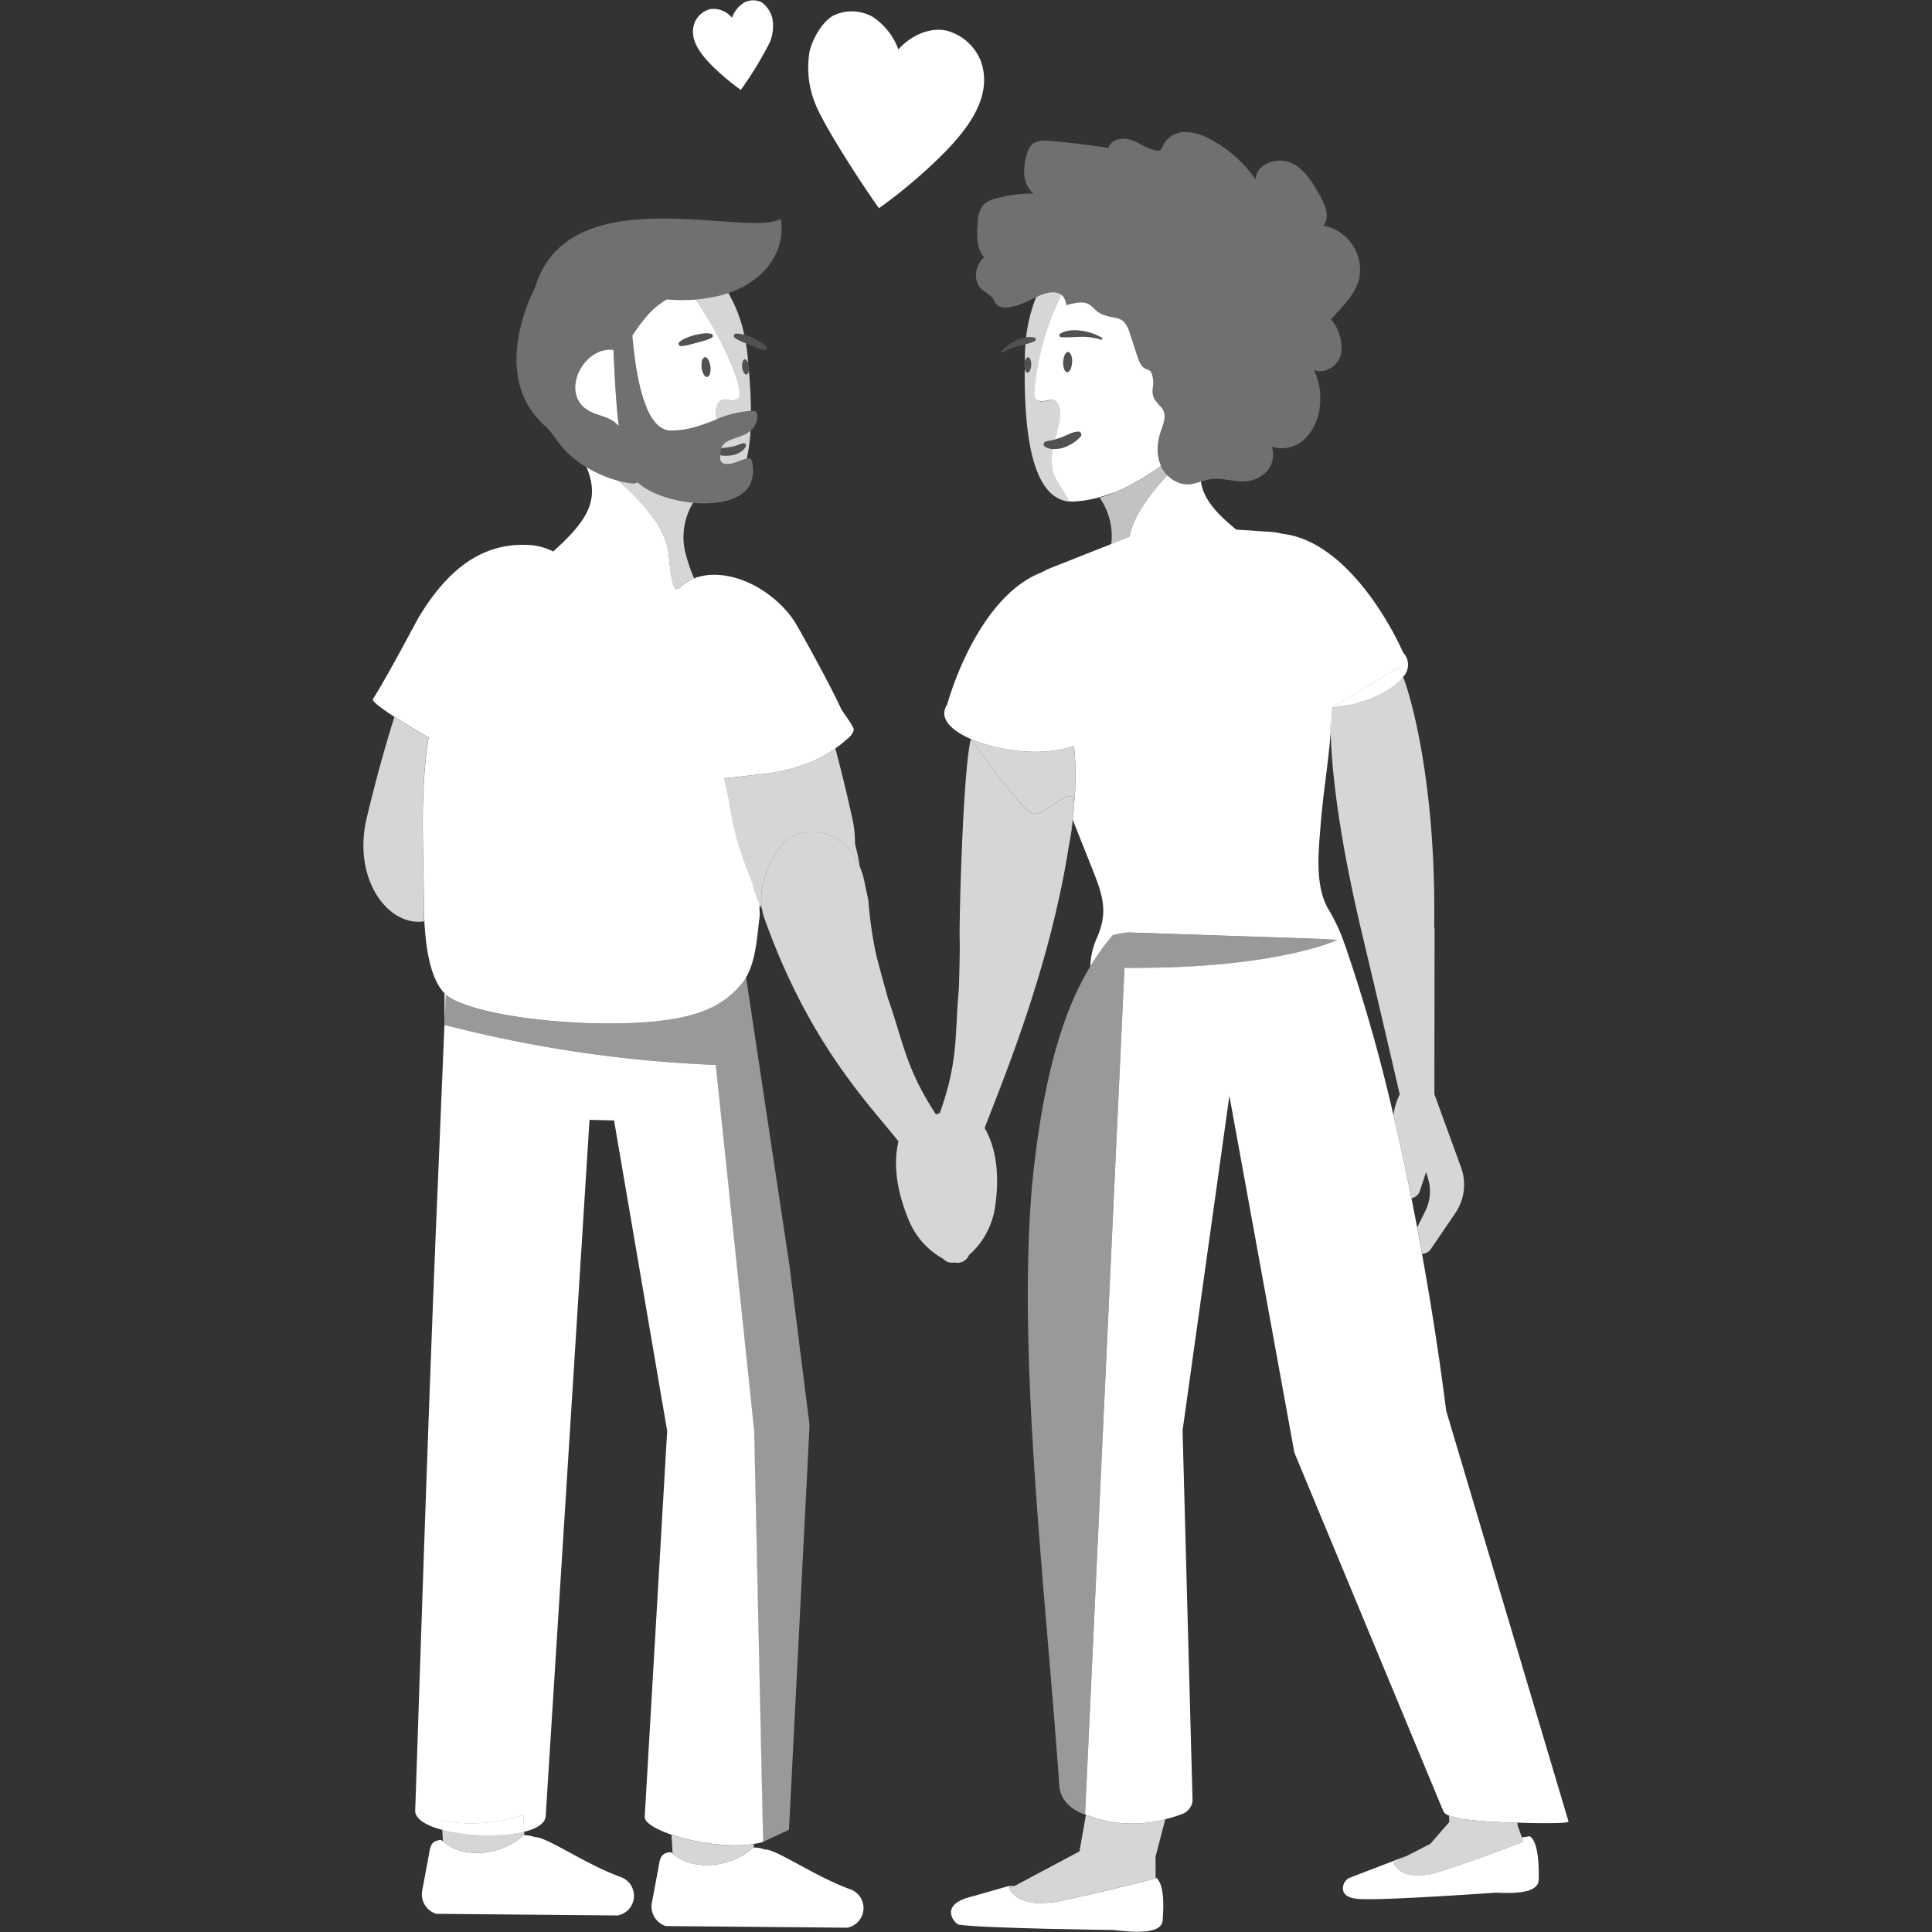 <svg viewBox="0 0 300 300" xmlns="http://www.w3.org/2000/svg"><rect x="0" y="0" width="300" height="300" fill="#333333" stroke="none"/><path d="m 104.78 91.42 c .01 .02 .01 .05 .02 .07 -.01 -.02 -.01 -.04 -.02 -.07 z" fill="#fff"/><path d="m 119.34 120.09 q .87 -.12 1.71 -.29 -.85 .17 -1.71 .29 z" fill="#fff"/><path d="m 211.5 144.98 c -3.77 -15.79 -4.76 -26.08 -4.86 -31.23 l -.03 .31 c -.38 4.64 -1.17 9.23 -1.52 13.88 -.32 4.13 -.96 9.37 1.11 13.1 a 28.46 28.46 0 0 1 2.59 5.53 h .01 a 259.83 259.83 0 0 1 7.58 26.59 9.63 9.63 0 0 1 .97 -3.22 s -2.89 -12.54 -5.85 -24.96 z" fill="none"/><path d="m 221.75 183.05 l -.31 -1.06 -.99 2.99 a 1.72 1.72 0 0 1 -1.28 1.09 q .46 2.3 .88 4.52 l 1.25 -2.52 a 6.83 6.83 0 0 0 .45 -5.02 z" fill="none"/><g fill="#fff"><path d="m 69.01 159.14 a 199.44 199.44 0 0 0 42.14 6.22 199.7 199.7 0 0 1 -42.14 -6.22 z"/><path d="m 104.48 284.97 c -.07 -.02 -.14 -.05 -.21 -.07 l .17 2.94 c 3.31 2.87 9.29 2.06 12.48 -.96 .05 0 .1 .01 .15 .01 l -.03 -.56 c -3.65 .62 -8.87 -.15 -12.56 -1.36 z" opacity=".8"/><path d="m 104.45 287.84 c -.09 -.08 -.18 -.14 -.27 -.23 -1.73 .09 -1.7 1.13 -1.98 2.62 l -1 5.35 a 3.18 3.18 0 0 0 2.2 3.5 l 28.17 .25 a 3.1 3.1 0 0 0 .38 -5.99 c -5.61 -2.06 -11.52 -6.29 -13.25 -6.16 a 4.14 4.14 0 0 0 -1.61 -.29 c -.05 0 -.1 -.01 -.15 -.01 -3.21 3.02 -9.18 3.83 -12.49 .96 z"/><path d="m 115.35 152.49 c -3.19 3.98 -7.69 6.49 -21.29 6.45 -8.05 -.03 -19.37 -1.27 -24.1 -3.93 a 4.27 4.27 0 0 1 -.76 -.56 c -.05 1.1 -.12 2.74 -.2 4.69 a 199.7 199.7 0 0 0 42.14 6.22 l 5.93 56.85 1.39 63.8 v .01 l 4.05 -1.89 3.2 -62.81 -3.14 -24.93 -6.72 -44.63 h -.03 a 6.38 6.38 0 0 1 -.47 .73 z" opacity=".5"/><path d="m 111.15 165.36 a 199.44 199.44 0 0 1 -42.14 -6.22 c -.39 9.41 -1.08 26.19 -1.09 26.19 -1.5 35.33 -3.03 84.3 -3.45 95.78 -.04 1.12 1.18 2.02 3.04 2.68 .36 .13 .77 .24 1.18 .35 l -.08 -1.42 a 25.26 25.26 0 0 0 12.64 -.91 l .15 2.63 c 1.94 -.49 3.28 -1.3 3.34 -2.48 l 6.8 -108.07 3.81 .09 8.25 48.22 -3.49 59.92 c -.02 .91 1.71 1.94 4.18 2.77 .07 .02 .14 .05 .21 .07 3.69 1.21 8.9 1.98 12.57 1.36 .34 -.06 .68 -.11 .99 -.19 .15 -.04 .29 -.09 .44 -.14 l -1.39 -63.8 z"/><path d="m 160.98 46.1 a 8.95 8.95 0 0 1 .92 -.4 l .06 -.02 a 5.65 5.65 0 0 1 1.04 -.26 3.81 3.81 0 0 1 .5 -.04 h .02 a 2.29 2.29 0 0 1 .92 .18 l .01 .01 a 1.73 1.73 0 0 1 .39 .24 1.8 1.8 0 0 1 .26 .27 l .01 .01 a 2.14 2.14 0 0 1 .2 .32 c .01 .02 .02 .03 .02 .04 a 2.64 2.64 0 0 1 .14 .36 c .01 .03 .02 .05 .03 .08 a 3.71 3.71 0 0 1 .11 .52 c 1.03 -.24 2.34 -.65 3.36 -.19 a 1.99 1.99 0 0 1 .42 .26 c .12 .1 .24 .2 .35 .31 .17 .16 .34 .33 .51 .48 a 2.86 2.86 0 0 0 .56 .4 5.34 5.34 0 0 0 .77 .33 6.28 6.28 0 0 0 .7 .2 c .98 .22 1.74 .21 2.37 .94 a 4.44 4.44 0 0 1 .78 1.54 q .56 1.73 1.13 3.46 c .05 .16 .11 .33 .17 .5 a 5.01 5.01 0 0 0 .45 .98 2.64 2.64 0 0 0 .32 .42 1.91 1.91 0 0 0 .66 .37 1.32 1.32 0 0 1 .59 .37 4.16 4.16 0 0 1 .26 2.59 c -.01 .18 -.02 .36 -.01 .54 a 2.48 2.48 0 0 0 .25 1.03 8.87 8.87 0 0 0 1.12 1.38 2.35 2.35 0 0 1 .31 .5 c .47 1.03 -.07 2.2 -.43 3.28 l -.01 .04 c -.07 .2 -.13 .41 -.18 .62 -.04 .16 -.07 .33 -.11 .49 -.01 .06 -.03 .11 -.04 .17 q -.06 .33 -.09 .67 a 6.57 6.57 0 0 0 .48 3.28 c .01 .01 .01 .03 .02 .04 a .57 .57 0 0 0 .02 .06 4.67 4.67 0 0 0 .39 .67 c .04 .06 .09 .12 .14 .18 a 4.94 4.94 0 0 0 .36 .43 c .09 .09 .18 .19 .27 .27 .04 .04 .08 .08 .12 .11 a 4.87 4.87 0 0 0 .47 .36 c .05 .03 .09 .06 .14 .09 .13 .08 .27 .16 .41 .23 .05 .03 .1 .05 .15 .07 a 4.04 4.04 0 0 0 .55 .21 c .03 .01 .07 .02 .1 .02 a 3.85 3.85 0 0 0 .5 .1 c .06 .01 .11 .01 .17 .02 a 3.54 3.54 0 0 0 .6 .01 4.95 4.95 0 0 0 .85 -.16 c .11 -.03 .22 -.06 .32 -.09 .21 -.06 .42 -.13 .62 -.19 q .54 -.19 1.09 -.32 c 2.88 -.65 5.39 1.38 8.33 -.63 a 3.79 3.79 0 0 0 1.55 -4.49 5.16 5.16 0 0 0 5.27 -1.33 8.29 8.29 0 0 0 2.22 -5.17 10.06 10.06 0 0 0 -.94 -5.44 c 1.71 .82 3.84 -.69 4.24 -2.54 a 6.85 6.85 0 0 0 -1.58 -5.29 c 1.65 -1.89 3.62 -3.68 4.32 -6.09 a 6.96 6.96 0 0 0 -5.16 -8.38 c -.12 -.03 -.25 -.06 -.38 -.08 1.11 -1.2 .36 -3.12 -.43 -4.54 -1.15 -2.07 -2.44 -4.29 -4.62 -5.24 s -5.37 .24 -5.44 2.61 a 19.79 19.79 0 0 0 -6.97 -6.21 8.13 8.13 0 0 0 -4.03 -1.15 3.79 3.79 0 0 0 -3.4 2.13 1.3 1.3 0 0 1 -.39 .65 .95 .95 0 0 1 -.7 .07 c -1.37 -.26 -2.52 -1.18 -3.84 -1.62 s -3.15 -.11 -3.52 1.23 q -4.54 -.71 -9.12 -1.09 a 4.41 4.41 0 0 0 -2.27 .22 c -1.37 .65 -1.69 3.26 -1.69 4.6 a 4.36 4.36 0 0 0 1.44 3.37 20.44 20.44 0 0 0 -5.86 .76 4.09 4.09 0 0 0 -1.9 .96 4.56 4.56 0 0 0 -.91 2.89 c -.14 1.84 -.21 3.9 1 5.29 a 3.68 3.68 0 0 0 -1.16 3.62 c .37 1.47 1.39 1.61 2.3 2.51 .55 .55 .47 1.15 1.28 1.5 1.4 .61 4.12 -.66 5.34 -1.33 .09 -.05 .19 -.09 .28 -.14 a .48 .48 0 0 0 .13 -.03 z" opacity=".3"/><path d="m 177.38 78.75 a 30.97 30.97 0 0 1 3.9 -4.93 c -.03 -.03 -.05 -.06 -.08 -.09 a 4.94 4.94 0 0 1 -.36 -.43 c -.05 -.06 -.1 -.12 -.14 -.18 a 4.76 4.76 0 0 1 -.39 -.67 .57 .57 0 0 1 -.02 -.06 c 0 -.01 -.01 -.03 -.02 -.04 l -.01 .01 q -.38 .27 -.76 .54 l -.12 .09 q -.35 .24 -.7 .47 l -.04 .03 -.1 .06 -.05 .04 c -.22 .14 -.43 .28 -.65 .41 -.08 .05 -.16 .1 -.25 .15 -.2 .12 -.4 .25 -.6 .36 l -.03 .02 -.12 .07 -.15 .09 c -.18 .1 -.36 .21 -.55 .31 -.13 .07 -.27 .14 -.4 .21 -.15 .08 -.31 .17 -.46 .24 l -.02 .01 -.09 .05 q -.29 .15 -.58 .28 c -.06 .03 -.12 .06 -.18 .09 -.25 .12 -.5 .23 -.76 .34 -.04 .02 -.08 .04 -.12 .06 l -.02 .01 -.08 .03 c -.27 .12 -.55 .23 -.82 .33 l -.14 .05 c -.13 .05 -.26 .09 -.39 .14 -.1 .04 -.2 .07 -.29 .11 l -.07 .03 -.16 .05 c -.25 .08 -.5 .16 -.75 .23 l -.06 .02 a 10.4 10.4 0 0 1 1.81 7.19 l -.01 .06 2.75 -1.08 a 13.9 13.9 0 0 1 2.08 -4.7 z" opacity=".7"/><path d="m 173.55 76.26 c .04 -.02 .08 -.04 .12 -.06 q .75 -.33 1.51 -.71 l .09 -.05 c .52 -.27 1.05 -.56 1.57 -.86 l .12 -.07 q .79 -.46 1.58 -.98 l .1 -.06 q .82 -.54 1.64 -1.13 a 6.59 6.59 0 0 1 -.48 -3.29 q .03 -.34 .09 -.67 c .01 -.06 .03 -.11 .04 -.17 .03 -.17 .07 -.33 .11 -.49 .05 -.21 .12 -.41 .18 -.62 l .01 -.04 c .36 -1.07 .9 -2.25 .43 -3.28 a 2.35 2.35 0 0 0 -.31 -.5 8.87 8.87 0 0 1 -1.12 -1.38 2.48 2.48 0 0 1 -.25 -1.03 c -.01 -.18 0 -.36 .01 -.54 a 4.15 4.15 0 0 0 -.26 -2.59 1.3 1.3 0 0 0 -.59 -.37 1.91 1.91 0 0 1 -.66 -.37 2.7 2.7 0 0 1 -.32 -.42 5.01 5.01 0 0 1 -.45 -.98 c -.06 -.17 -.12 -.34 -.17 -.5 l -1.13 -3.46 a 4.44 4.44 0 0 0 -.78 -1.54 c -.63 -.73 -1.39 -.73 -2.37 -.94 a 6.34 6.34 0 0 1 -.7 -.2 5.34 5.34 0 0 1 -.77 -.33 2.86 2.86 0 0 1 -.56 -.4 c -.17 -.15 -.34 -.32 -.51 -.48 -.11 -.11 -.23 -.21 -.35 -.31 a 1.96 1.96 0 0 0 -.42 -.26 c -1.01 -.46 -2.33 -.05 -3.36 .19 a 3.71 3.71 0 0 0 -.11 -.52 c -.01 -.03 -.02 -.05 -.03 -.08 a 2.64 2.64 0 0 0 -.14 -.36 c -.01 -.02 -.02 -.03 -.02 -.04 a 2.14 2.14 0 0 0 -.2 -.32 l -.01 -.01 a 1.8 1.8 0 0 0 -.26 -.27 41.8 41.8 0 0 0 -4.21 14.85 c -.04 .41 -.1 1.19 .31 1.46 1.23 .82 2.64 -.98 3.5 .97 a 3.95 3.95 0 0 1 .11 2.27 c -.17 .98 -.44 1.94 -.69 2.9 l .11 -.03 c .28 -.07 .55 -.17 .83 -.27 .39 -.14 .78 -.31 1.19 -.5 a 4.12 4.12 0 0 1 1.46 -.4 .46 .46 0 0 1 .48 .44 .45 .45 0 0 1 -.12 .33 l -.07 .08 a 5.44 5.44 0 0 1 -1.04 .88 6.92 6.92 0 0 1 -1.35 .69 4.71 4.71 0 0 1 -1.58 .29 c -.09 0 -.17 -.01 -.26 -.01 a 8.99 8.99 0 0 0 -.1 2.96 5.61 5.61 0 0 0 .3 1.13 c .55 1.43 1.73 2.64 2.26 4.03 a 5.38 5.38 0 0 0 .91 .03 18.41 18.41 0 0 0 4.92 -.99 c .1 -.03 .2 -.07 .29 -.11 q .76 -.2 1.48 -.51 z m -7.08 -20.01 a 3.07 3.07 0 0 1 -.16 .87 1.61 1.61 0 0 1 -.2 .41 .62 .62 0 0 1 -.26 .22 .32 .32 0 0 1 -.14 .03 c -.38 -.02 -.66 -.73 -.62 -1.59 a 3.08 3.08 0 0 1 .16 -.87 1.64 1.64 0 0 1 .2 -.41 .75 .75 0 0 1 .19 -.19 .37 .37 0 0 1 .21 -.06 .34 .34 0 0 1 .14 .04 .5 .5 0 0 1 .13 .1 .88 .88 0 0 1 .14 .21 1.66 1.66 0 0 1 .14 .37 2.9 2.9 0 0 1 .08 .56 v .32 z m 4.68 -3.57 a .15 .15 0 0 1 -.17 .06 10.01 10.01 0 0 0 -3.09 -.44 l -1.54 .06 c -.26 .01 -.51 .02 -.77 .02 a 7.3 7.3 0 0 1 -.8 -.03 h -.01 a .29 .29 0 0 1 -.13 -.54 3.27 3.27 0 0 1 .39 -.2 3.87 3.87 0 0 1 .82 -.24 c .14 -.03 .28 -.04 .42 -.06 a 6.54 6.54 0 0 1 1.68 .06 8.04 8.04 0 0 1 3.15 1.09 .15 .15 0 0 1 .05 .21 z"/><path d="m 163.43 72.71 a 8.99 8.99 0 0 1 .1 -2.96 2.91 2.91 0 0 1 -.65 -.11 c -.02 -.01 -.04 -.02 -.06 -.02 a 2.26 2.26 0 0 1 -.58 -.28 .43 .43 0 0 1 -.18 -.44 .41 .41 0 0 1 .07 -.16 .43 .43 0 0 1 .24 -.17 l .04 -.01 c .46 -.13 .85 -.18 1.25 -.26 .07 -.01 .14 -.04 .21 -.05 .24 -.96 .51 -1.92 .69 -2.9 a 3.95 3.95 0 0 0 -.11 -2.27 c -.86 -1.95 -2.28 -.15 -3.5 -.97 -.41 -.27 -.34 -1.05 -.31 -1.46 a 41.8 41.8 0 0 1 4.19 -14.85 1.73 1.73 0 0 0 -.39 -.24 h -.01 a 2.29 2.29 0 0 0 -.92 -.18 h -.01 a 3.81 3.81 0 0 0 -.5 .04 5.76 5.76 0 0 0 -1.04 .26 l -.06 .02 a 8.74 8.74 0 0 0 -.92 .4 l -.09 .05 a 23.33 23.33 0 0 0 -1.55 6.23 3.71 3.71 0 0 1 .62 -.04 h .04 a 2.75 2.75 0 0 1 .62 .09 .3 .3 0 0 1 .05 .55 h -.01 a 6.06 6.06 0 0 1 -1.26 .43 l -.17 .04 c -.04 .5 -.07 1.01 -.08 1.54 -.01 .39 -.02 .78 -.03 1.17 a 1.84 1.84 0 0 1 .11 -.31 c .02 -.03 .03 -.06 .05 -.08 a .85 .85 0 0 1 .12 -.16 .63 .63 0 0 1 .05 -.05 .3 .3 0 0 1 .19 -.08 .31 .31 0 0 1 .2 .1 .78 .78 0 0 1 .16 .26 2.15 2.15 0 0 1 .12 .85 2.46 2.46 0 0 1 -.06 .46 1.2 1.2 0 0 1 -.31 .62 .3 .3 0 0 1 -.21 .09 .28 .28 0 0 1 -.18 -.09 .54 .54 0 0 1 -.04 -.04 .75 .75 0 0 1 -.13 -.22 c -.01 -.02 -.01 -.04 -.02 -.07 a 1.67 1.67 0 0 1 -.05 -.16 c -.09 10.72 1.32 20.01 6.88 20.61 -.53 -1.39 -1.72 -2.6 -2.26 -4.03 a 5.61 5.61 0 0 1 -.31 -1.15 z" opacity=".8"/><path d="m 159.32 57.72 a .54 .54 0 0 0 .04 .04 .28 .28 0 0 0 .18 .09 .3 .3 0 0 0 .21 -.09 1.2 1.2 0 0 0 .31 -.62 2.46 2.46 0 0 0 .06 -.46 2.15 2.15 0 0 0 -.12 -.85 .78 .78 0 0 0 -.16 -.26 .31 .31 0 0 0 -.2 -.1 .29 .29 0 0 0 -.19 .08 .63 .63 0 0 0 -.05 .05 .85 .85 0 0 0 -.12 .16 c -.02 .03 -.03 .05 -.05 .08 a 2.35 2.35 0 0 0 -.07 1.59 c .01 .02 .01 .05 .02 .07 a .76 .76 0 0 0 .14 .22 z" opacity=".15"/><path d="m 166.39 55.37 a 1.66 1.66 0 0 0 -.14 -.37 .88 .88 0 0 0 -.14 -.21 .5 .5 0 0 0 -.13 -.1 .36 .36 0 0 0 -.14 -.04 .37 .37 0 0 0 -.21 .06 .75 .75 0 0 0 -.19 .19 1.64 1.64 0 0 0 -.2 .41 3.08 3.08 0 0 0 -.16 .87 c -.04 .86 .24 1.57 .62 1.59 a .32 .32 0 0 0 .14 -.03 .62 .62 0 0 0 .26 -.22 1.61 1.61 0 0 0 .2 -.41 3.07 3.07 0 0 0 .16 -.87 c 0 -.11 0 -.21 0 -.32 a 2.87 2.87 0 0 0 -.07 -.55 z" opacity=".15"/><path d="m 163.65 68.3 c -.39 .08 -.78 .13 -1.25 .26 l -.04 .01 a .43 .43 0 0 0 -.24 .17 .41 .41 0 0 0 -.07 .16 .43 .43 0 0 0 .18 .44 2.26 2.26 0 0 0 .58 .28 c .02 .01 .04 .02 .06 .02 a 2.91 2.91 0 0 0 .65 .11 c .09 .01 .17 .01 .26 .01 a 4.71 4.71 0 0 0 1.58 -.29 6.92 6.92 0 0 0 1.35 -.69 5.44 5.44 0 0 0 1.04 -.88 l .07 -.08 a .45 .45 0 0 0 .12 -.33 .46 .46 0 0 0 -.48 -.44 4.12 4.12 0 0 0 -1.46 .4 c -.41 .19 -.81 .35 -1.19 .5 -.28 .1 -.55 .19 -.83 .27 -.04 .01 -.08 .03 -.11 .04 -.08 .02 -.15 .03 -.22 .04 z" opacity=".15"/><path d="m 167.96 51.39 a 6.54 6.54 0 0 0 -1.68 -.06 c -.14 .01 -.28 .03 -.42 .06 a 3.89 3.89 0 0 0 -.82 .24 3.27 3.27 0 0 0 -.39 .2 .29 .29 0 0 0 -.1 .4 .29 .29 0 0 0 .23 .14 h .01 c .27 .02 .54 .03 .8 .03 s .51 -.01 .77 -.02 l 1.54 -.06 a 10.01 10.01 0 0 1 3.09 .44 .15 .15 0 0 0 .13 -.27 8.05 8.05 0 0 0 -3.16 -1.1 z" opacity=".15"/><path d="m 160.67 52.98 h .01 a .3 .3 0 0 0 .13 -.41 .31 .31 0 0 0 -.18 -.15 2.75 2.75 0 0 0 -.62 -.09 h -.04 a 3.71 3.71 0 0 0 -.62 .04 c -.05 .01 -.1 .01 -.15 .02 a 5.24 5.24 0 0 0 -1.36 .45 7.37 7.37 0 0 0 -2.31 1.65 .16 .16 0 0 0 -.02 .18 .16 .16 0 0 0 .21 .06 10.01 10.01 0 0 1 2.44 -1.01 l 1.09 -.26 .17 -.04 a 6.05 6.05 0 0 0 1.25 -.44 z" opacity=".15"/><path d="m 165.96 131.42 c .01 -.05 .02 -.09 .03 -.14 a 43.4 43.4 0 0 0 .65 -4.65 c .04 -.45 .08 -.87 .11 -1.3 -.21 2.04 -.48 4.07 -.79 6.09 z"/><path d="m 160.07 126.22 c 1.89 1.26 6.96 -5.38 6.7 -1.27 .06 -.75 .11 -1.49 .17 -2.25 a 46.72 46.72 0 0 0 -.18 -6.93 c -.26 .1 -.53 .19 -.81 .28 -.09 .03 -.18 .05 -.28 .08 -.19 .05 -.38 .1 -.58 .15 -.11 .03 -.23 .05 -.34 .07 -.19 .04 -.37 .07 -.56 .11 -.12 .02 -.24 .04 -.36 .06 -.19 .03 -.39 .05 -.59 .08 -.12 .01 -.24 .03 -.36 .04 -.22 .02 -.44 .04 -.66 .05 -.1 .01 -.2 .02 -.31 .02 -.33 .02 -.65 .03 -.99 .03 h -.07 c -.31 0 -.62 -.01 -.93 -.02 -.11 0 -.22 -.01 -.33 -.02 -.23 -.01 -.45 -.02 -.68 -.04 -.13 -.01 -.25 -.02 -.38 -.03 q -.32 -.03 -.64 -.06 c -.13 -.01 -.26 -.03 -.39 -.05 -.22 -.03 -.44 -.06 -.65 -.09 -.12 -.02 -.24 -.03 -.35 -.05 -.25 -.04 -.49 -.08 -.73 -.13 -.09 -.02 -.17 -.03 -.26 -.05 q -.5 -.1 -.98 -.21 l -.03 -.01 c -.31 -.07 -.61 -.15 -.91 -.23 -.09 -.02 -.17 -.05 -.26 -.08 -.22 -.06 -.44 -.13 -.66 -.2 l -.3 -.1 q -.3 -.1 -.59 -.2 c -.1 -.04 -.19 -.07 -.28 -.11 -.2 -.08 -.39 -.15 -.57 -.23 -.06 -.02 -.11 -.05 -.17 -.07 .01 0 7.01 9.92 9.31 11.46 z" opacity=".8"/><path d="m 93.18 64.5 c .18 .06 .35 .12 .52 .18 a 8.34 8.34 0 0 1 1.01 .42 4.7 4.7 0 0 1 .47 .28 4.33 4.33 0 0 1 .48 .37 5.52 5.52 0 0 1 .42 .43 q -.21 -1.74 -.37 -3.84 -.28 -3.51 -.45 -8.03 l -.04 .03 c -.08 -.01 -.17 -.01 -.25 -.02 a 2.16 2.16 0 0 0 -.26 -.02 4.59 4.59 0 0 0 -2.27 .63 5.89 5.89 0 0 0 -.67 .45 6.41 6.41 0 0 0 -1.14 1.16 6.8 6.8 0 0 0 -.83 1.42 5.97 5.97 0 0 0 -.43 1.54 4.74 4.74 0 0 0 .04 1.54 3.9 3.9 0 0 0 .57 1.42 4.14 4.14 0 0 0 1.19 1.17 5.45 5.45 0 0 0 .97 .5 c .35 .13 .7 .25 1.04 .37 z"/><path d="m 112.17 69.21 a 1.91 1.91 0 0 0 -.17 .39 c .13 -.02 .27 -.04 .39 -.06 .36 -.04 .71 -.08 1.04 -.14 a 5.32 5.32 0 0 0 .95 -.23 c .3 -.11 .6 -.23 .98 -.33 l .03 -.01 a .35 .35 0 0 1 .43 .24 .34 .34 0 0 1 -.02 .24 2.15 2.15 0 0 1 -.91 .93 3.84 3.84 0 0 1 -1.22 .45 5.39 5.39 0 0 1 -1.84 0 v .04 c -.01 .09 -.01 .18 -.01 .27 a 1.43 1.43 0 0 0 .07 .52 .76 .76 0 0 0 .13 .22 .95 .95 0 0 0 .61 .3 1.68 1.68 0 0 0 .24 .02 c .07 0 .14 -.01 .21 -.01 s .13 0 .19 -.01 .11 -.02 .16 -.03 c .08 -.01 .15 -.02 .23 -.04 l .11 -.03 c .55 -.14 1.09 -.38 1.64 -.57 .18 -.06 .37 -.12 .55 -.17 a 25.88 25.88 0 0 0 .58 -4.34 4.18 4.18 0 0 1 -.49 .39 c -.98 .66 -3.27 .96 -3.88 1.96 z" opacity=".8"/><path d="m 110.21 46.22 c -.19 .04 -.38 .07 -.58 .1 -.51 .08 -1.03 .14 -1.57 .19 3.53 5.19 6.15 10.79 6.74 13.85 .08 .4 .22 1.16 -.16 1.47 -1.13 .93 -2.7 -.7 -3.36 1.3 a 2.64 2.64 0 0 0 .04 1.96 16.69 16.69 0 0 1 5.28 -1.27 c -.01 -1.97 -.12 -4.08 -.31 -6.29 a 1.31 1.31 0 0 1 -.04 .17 c -.01 .02 -.01 .05 -.02 .07 a .8 .8 0 0 1 -.11 .23 .41 .41 0 0 1 -.04 .05 .28 .28 0 0 1 -.17 .1 c -.14 .02 -.29 -.1 -.41 -.3 a 2.13 2.13 0 0 1 -.25 -.81 2.53 2.53 0 0 1 -.01 -.46 1.76 1.76 0 0 1 .07 -.39 c .07 -.22 .18 -.37 .33 -.39 a .3 .3 0 0 1 .19 .06 .5 .5 0 0 1 .06 .05 .8 .8 0 0 1 .12 .15 .77 .77 0 0 1 .05 .08 1.7 1.7 0 0 1 .13 .29 c -.04 -.38 -.07 -.75 -.1 -1.14 -.07 -.68 -.16 -1.33 -.27 -1.97 l -.61 -.26 a 6.17 6.17 0 0 1 -1.1 -.6 .36 .36 0 0 1 -.09 -.5 .37 .37 0 0 1 .28 -.15 3.54 3.54 0 0 1 .65 .04 c .13 .02 .25 .05 .37 .08 .08 .02 .16 .03 .24 .05 a 21.9 21.9 0 0 0 -2.46 -6.48 c -.41 .14 -.83 .27 -1.26 .38 -.17 .05 -.36 .09 -.54 .13 q -.53 .11 -1.09 .21 z" opacity=".8"/><path d="m 111.29 63.14 c .65 -2.01 2.23 -.37 3.36 -1.3 .38 -.31 .23 -1.07 .16 -1.47 -.59 -3.07 -3.21 -8.66 -6.74 -13.85 h -.05 c -.57 .05 -1.17 .06 -1.78 .07 -.13 0 -.26 .01 -.39 .01 -.74 0 -1.5 -.04 -2.29 -.1 h -.03 a 12.58 12.58 0 0 0 -3.47 3.04 q -.32 .39 -.63 .8 c -.42 .55 -.83 1.14 -1.25 1.77 q .08 .92 .18 1.79 .19 1.73 .43 3.23 .12 .75 .26 1.44 .1 .52 .21 1 .22 .98 .47 1.82 c .08 .28 .17 .55 .26 .81 q .18 .52 .36 .98 a 9.21 9.21 0 0 0 1.25 2.25 4.93 4.93 0 0 0 .47 .52 3.47 3.47 0 0 0 1.02 .69 2.87 2.87 0 0 0 1.13 .23 13.82 13.82 0 0 0 3.51 -.5 q .43 -.11 .85 -.25 c .56 -.18 1.12 -.38 1.68 -.59 .28 -.11 .55 -.22 .83 -.33 .09 -.04 .17 -.07 .25 -.1 a 2.64 2.64 0 0 1 -.05 -1.96 z m -1 -5.36 a 1.08 1.08 0 0 1 -.32 .68 .33 .33 0 0 1 -.16 .07 .35 .35 0 0 1 -.21 -.05 .69 .69 0 0 1 -.2 -.17 2.48 2.48 0 0 1 -.45 -1.24 c -.01 -.11 -.02 -.21 -.02 -.31 a 2.87 2.87 0 0 1 .01 -.29 1.25 1.25 0 0 1 .38 -.96 .35 .35 0 0 1 .13 -.05 .33 .33 0 0 1 .14 .02 c .33 .11 .63 .7 .72 1.44 a 3.07 3.07 0 0 1 -.02 .87 z m .23 -5.34 a 5.15 5.15 0 0 1 -1.17 .46 l -1.18 .33 -1.19 .31 a 6.25 6.25 0 0 1 -1.24 .2 .36 .36 0 0 1 -.37 -.34 .37 .37 0 0 1 .13 -.29 4.28 4.28 0 0 1 1.13 -.66 10.86 10.86 0 0 1 1.23 -.41 10.58 10.58 0 0 1 1.27 -.24 3.72 3.72 0 0 1 1.31 .04 .32 .32 0 0 1 .25 .39 .32 .32 0 0 1 -.16 .21 z"/><path d="m 115.89 55.9 a .5 .5 0 0 0 -.06 -.05 .3 .3 0 0 0 -.19 -.06 c -.14 .02 -.26 .16 -.33 .39 a 1.76 1.76 0 0 0 -.07 .39 2.53 2.53 0 0 0 .01 .46 2.13 2.13 0 0 0 .25 .81 c .12 .2 .26 .32 .41 .3 a .28 .28 0 0 0 .17 -.1 .41 .41 0 0 0 .04 -.05 .8 .8 0 0 0 .11 -.23 c .01 -.02 .01 -.05 .02 -.07 a 2.31 2.31 0 0 0 -.19 -1.57 1.33 1.33 0 0 0 -.18 -.23 z" opacity=".15"/><path d="m 109.58 55.46 a .33 .33 0 0 0 -.14 -.02 .35 .35 0 0 0 -.13 .05 1.25 1.25 0 0 0 -.38 .96 2.87 2.87 0 0 0 -.01 .29 2.67 2.67 0 0 0 .02 .31 2.48 2.48 0 0 0 .45 1.24 .7 .7 0 0 0 .2 .17 .35 .35 0 0 0 .21 .05 .33 .33 0 0 0 .16 -.07 1.08 1.08 0 0 0 .32 -.68 3.07 3.07 0 0 0 .01 -.87 c -.08 -.73 -.38 -1.32 -.71 -1.43 z" opacity=".15"/><path d="m 110.63 51.98 a .33 .33 0 0 0 -.2 -.14 3.72 3.72 0 0 0 -1.31 -.04 10.58 10.58 0 0 0 -1.27 .24 10.86 10.86 0 0 0 -1.23 .41 4.28 4.28 0 0 0 -1.13 .66 .37 .37 0 0 0 -.13 .29 .36 .36 0 0 0 .37 .34 6.25 6.25 0 0 0 1.24 -.2 l 1.19 -.31 1.18 -.33 a 5.15 5.15 0 0 0 1.17 -.46 .32 .32 0 0 0 .16 -.21 .33 .33 0 0 0 -.04 -.25 z" opacity=".15"/><path d="m 114.3 51.8 a .37 .37 0 0 0 -.28 .15 .36 .36 0 0 0 .08 .5 6.17 6.17 0 0 0 1.1 .6 l .61 .26 .52 .22 1.14 .46 a 5.2 5.2 0 0 0 1.21 .36 .33 .33 0 0 0 .37 -.27 .33 .33 0 0 0 -.07 -.25 3.72 3.72 0 0 0 -1.02 -.83 10.52 10.52 0 0 0 -1.15 -.59 11.21 11.21 0 0 0 -1.22 -.43 c -.09 -.03 -.18 -.04 -.27 -.06 -.12 -.03 -.25 -.06 -.37 -.08 a 3.48 3.48 0 0 0 -.65 -.04 z" opacity=".15"/><path d="m 113.66 70.68 a 3.84 3.84 0 0 0 1.22 -.45 2.15 2.15 0 0 0 .91 -.93 .35 .35 0 0 0 -.16 -.46 .35 .35 0 0 0 -.24 -.02 l -.03 .01 c -.38 .1 -.67 .23 -.98 .33 a 5.32 5.32 0 0 1 -.95 .23 c -.33 .06 -.67 .1 -1.04 .14 -.13 .02 -.26 .04 -.39 .06 v .03 a 3.2 3.2 0 0 0 -.11 .48 .73 .73 0 0 1 -.01 .09 c -.02 .16 -.04 .32 -.05 .49 a 5.39 5.39 0 0 0 1.83 0 z" opacity=".15"/><path d="m 92.34 73.27 c .22 .12 .45 .22 .68 .32 .19 .09 .39 .18 .58 .26 .22 .09 .44 .17 .66 .26 s .43 .16 .64 .23 .44 .13 .66 .2 c .25 .07 .5 .14 .76 .2 .13 .03 .27 .06 .4 .09 .41 .08 .83 .16 1.24 .21 h .01 a 1.48 1.48 0 0 0 1.03 -.14 9.14 9.14 0 0 0 1.52 1.1 12.95 12.95 0 0 0 1.72 .83 q .45 .18 .9 .33 c .6 .2 1.21 .36 1.79 .5 .29 .07 .58 .12 .86 .18 .25 .05 .53 .09 .81 .13 .05 .01 .09 .01 .14 .02 q .43 .06 .89 .1 c 3.13 .27 7.24 -.12 8.8 -2.74 a 5.55 5.55 0 0 0 .4 -3.39 c -.03 -.29 -.09 -.63 -.35 -.75 a .78 .78 0 0 0 -.51 0 h -.01 c -.19 .05 -.37 .11 -.55 .17 -.55 .19 -1.09 .43 -1.64 .57 l -.11 .03 c -.08 .02 -.15 .03 -.23 .04 -.06 .01 -.11 .02 -.16 .03 s -.13 .01 -.19 .01 -.14 .01 -.21 .01 a 1.68 1.68 0 0 1 -.24 -.02 .95 .95 0 0 1 -.61 -.3 .76 .76 0 0 1 -.13 -.22 1.43 1.43 0 0 1 -.07 -.52 c 0 -.09 .01 -.18 .01 -.27 v -.04 c .01 -.16 .03 -.32 .05 -.49 a .79 .79 0 0 1 .01 -.09 3.33 3.33 0 0 1 .11 -.48 v -.02 a 1.98 1.98 0 0 1 .17 -.39 c .6 -1 2.89 -1.3 3.87 -1.96 a 4.18 4.18 0 0 0 .49 -.39 2.83 2.83 0 0 0 1.04 -2.6 .61 .61 0 0 0 -.22 -.39 .73 .73 0 0 0 -.45 -.07 c -.1 .01 -.2 .02 -.3 .03 a 16.71 16.71 0 0 0 -5.28 1.28 c -.08 .03 -.16 .06 -.25 .1 -.27 .11 -.55 .22 -.83 .33 -.55 .21 -1.11 .41 -1.68 .59 q -.43 .13 -.85 .25 a 13.82 13.82 0 0 1 -3.51 .5 2.87 2.87 0 0 1 -1.13 -.23 3.47 3.47 0 0 1 -1.02 -.69 4.93 4.93 0 0 1 -.47 -.52 9.21 9.21 0 0 1 -1.25 -2.25 q -.19 -.46 -.36 -.98 -.13 -.39 -.26 -.81 -.25 -.84 -.47 -1.82 -.11 -.49 -.21 -1 -.13 -.69 -.26 -1.44 -.24 -1.5 -.43 -3.23 -.09 -.86 -.18 -1.79 c .42 -.63 .83 -1.22 1.25 -1.77 q .31 -.41 .63 -.8 a 12.59 12.59 0 0 1 3.47 -3.04 h .03 c .79 .07 1.55 .1 2.29 .1 .14 0 .26 -.01 .39 -.01 .61 -.01 1.2 -.02 1.78 -.07 .56 -.04 1.09 -.11 1.62 -.19 .2 -.03 .39 -.06 .58 -.1 q .56 -.1 1.09 -.23 c .18 -.04 .36 -.08 .54 -.13 6.87 -1.82 10.24 -6.86 9.41 -11.94 -4.88 3.12 -32.81 -6.7 -38.1 10.53 -.33 .82 -.76 1.59 -1.08 2.41 -1.89 4.81 -2.83 10.61 -.41 15.41 a 13.75 13.75 0 0 0 3.01 3.86 c 1.25 1.17 2 2.68 3.23 3.92 a 17.51 17.51 0 0 0 3.23 2.51 c .23 .14 .46 .27 .7 .4 .18 .09 .34 .18 .52 .27 z m -2.35 -10.82 a 3.9 3.9 0 0 1 -.57 -1.42 4.74 4.74 0 0 1 -.04 -1.54 5.97 5.97 0 0 1 .43 -1.53 6.75 6.75 0 0 1 .82 -1.41 6.41 6.41 0 0 1 1.14 -1.16 5.89 5.89 0 0 1 .67 -.45 4.59 4.59 0 0 1 2.27 -.63 2.16 2.16 0 0 1 .26 .02 c .08 .01 .17 .02 .25 .02 l .04 -.03 q .17 4.52 .45 8.03 .17 2.1 .37 3.84 a 5.52 5.52 0 0 0 -.42 -.43 4.43 4.43 0 0 0 -.48 -.37 4.7 4.7 0 0 0 -.47 -.28 8.34 8.34 0 0 0 -1.01 -.42 c -.17 -.06 -.35 -.12 -.52 -.18 -.35 -.12 -.7 -.24 -1.03 -.37 a 5.45 5.45 0 0 1 -.97 -.5 4.14 4.14 0 0 1 -1.19 -1.19 z" opacity=".3"/><path d="m 65.83 141.96 c 0 -.14 -.01 -.28 -.01 -.42 0 -.17 -.01 -.33 -.01 -.49 0 -.1 0 -.21 0 -.31 0 -.25 -.01 -.49 -.01 -.71 -.03 -4.2 -.19 -8.48 -.17 -12.76 a 92.23 92.23 0 0 1 .48 -9.59 q .17 -1.58 .43 -3.16 c -.39 -.22 -.8 -.46 -1.21 -.7 l -.14 -.08 q -.6 -.35 -1.2 -.71 l -.2 -.12 q -.6 -.36 -1.19 -.73 l -.16 -.1 c -.4 -.25 -.8 -.5 -1.18 -.74 l -.02 -.01 c -1.6 5.09 -2.99 10.22 -4.3 15.7 -2.25 9.46 3.33 16.9 8.92 16.03 a 1.44 1.44 0 0 0 -.01 -.17 c -.01 -.16 -.01 -.31 -.02 -.47 s 0 -.32 0 -.46 z" opacity=".8"/><path d="m 106.74 77.97 c -.05 -.01 -.09 -.01 -.14 -.02 -.28 -.04 -.56 -.08 -.81 -.13 -.28 -.05 -.57 -.11 -.86 -.18 -.59 -.13 -1.19 -.3 -1.79 -.5 q -.45 -.15 -.9 -.33 a 12.95 12.95 0 0 1 -1.72 -.83 9.14 9.14 0 0 1 -1.52 -1.09 1.48 1.48 0 0 1 -1.04 .15 h -.01 c -.42 -.05 -.83 -.13 -1.24 -.21 -.14 -.03 -.27 -.06 -.4 -.09 s -.26 -.06 -.39 -.09 a 30.68 30.68 0 0 1 5.25 5.45 13.31 13.31 0 0 1 2.45 4.77 c .32 1.33 .3 2.72 .51 4.07 a 12.2 12.2 0 0 0 .27 1.29 c .11 .4 .24 .8 .38 1.19 .01 .02 .01 .04 .02 .07 q .31 -.05 .58 -.11 .27 -.25 .56 -.48 c .17 -.14 .35 -.26 .53 -.38 l .04 -.03 a 7.3 7.3 0 0 1 1.28 -.67 25.23 25.23 0 0 1 -1.47 -4.45 10.35 10.35 0 0 1 1.31 -7.31 c -.31 -.02 -.6 -.06 -.89 -.09 z" opacity=".8"/><path d="m 106.74 77.97 q .43 .06 .89 .1" opacity=".3"/><path d="m 106.74 77.97 q .43 .06 .89 .1" opacity=".8"/><path d="m 106.74 77.97 q .43 .06 .89 .1" opacity=".3"/><path d="m 106.74 77.97 q .43 .06 .89 .1" opacity=".8"/><path d="m 105.79 77.82 c .25 .05 .53 .09 .81 .13" opacity=".3"/><path d="m 105.79 77.82 c .25 .05 .53 .09 .81 .13" opacity=".8"/><path d="m 105.79 77.82 c .25 .05 .53 .09 .81 .13" opacity=".3"/><path d="m 105.79 77.82 c .25 .05 .53 .09 .81 .13" opacity=".8"/><path d="m 121.06 131.66 a 6.33 6.33 0 0 1 6.8 -2.3 8.84 8.84 0 0 1 5.66 5.27 32.08 32.08 0 0 0 -.75 -3.57 18.41 18.41 0 0 0 -.44 -4.06 c -.82 -3.72 -1.68 -7.28 -2.62 -10.78 -.1 .07 -.21 .13 -.31 .2 -.28 .19 -.55 .37 -.83 .54 -.19 .12 -.38 .22 -.57 .33 -.28 .16 -.56 .31 -.84 .46 -.21 .11 -.42 .2 -.64 .3 -.27 .13 -.54 .25 -.82 .37 -.25 .1 -.5 .19 -.75 .28 s -.5 .19 -.75 .27 c -.32 .11 -.64 .2 -.96 .29 -.2 .06 -.39 .12 -.59 .17 -.48 .13 -.97 .23 -1.46 .33 -.05 .01 -.1 .02 -.14 .03 q -.84 .17 -1.71 .29 c -.05 .01 -.1 .01 -.15 .02 -.49 .07 -.99 .13 -1.5 .18 -.43 .04 -.86 .09 -1.3 .14 l -.13 .02 -.16 .02 -1.03 .12 h -.01 l -.04 .01 c -.43 .05 -.86 .1 -1.29 .14 h -.02 c -.43 .04 -.86 .08 -1.29 .1 .33 1.43 .63 2.75 .83 3.82 a 46.18 46.18 0 0 0 3.22 11.51 c .07 .16 .13 .34 .19 .53 .03 .08 .05 .17 .08 .26 a 15.23 15.23 0 0 0 1.19 3.53 q .17 .31 .37 .6 c -.58 -3.89 1.49 -7.88 2.76 -9.42 z" opacity=".8"/><path d="m 116.68 136.67 c -.06 -.19 -.12 -.36 -.19 -.53 a 46.18 46.18 0 0 1 -3.22 -11.5 c -.2 -1.07 -.5 -2.39 -.83 -3.82 .43 -.02 .86 -.06 1.29 -.1 h .02 c .43 -.04 .86 -.09 1.29 -.14 l .04 -.01 h .01 l 1.03 -.12 .16 -.02 .13 -.02 c .43 -.05 .86 -.1 1.3 -.14 .5 -.05 1 -.11 1.5 -.18 .05 -.01 .1 -.01 .15 -.02 q .87 -.12 1.71 -.29 c .05 -.01 .1 -.02 .14 -.03 .49 -.1 .98 -.21 1.46 -.33 .2 -.05 .39 -.11 .59 -.17 .32 -.09 .65 -.18 .96 -.29 .25 -.08 .5 -.18 .75 -.27 s .5 -.18 .75 -.28 c .28 -.11 .55 -.24 .82 -.37 .21 -.1 .43 -.2 .64 -.3 .28 -.14 .56 -.3 .84 -.46 .19 -.11 .38 -.22 .57 -.33 .28 -.17 .56 -.36 .83 -.54 a 19.76 19.76 0 0 0 2.28 -1.79 2.41 2.41 0 0 0 .87 -1.27 c .08 -.49 -1.73 -2.79 -1.94 -3.25 -2.06 -4.43 -6.63 -12.6 -7.18 -13.47 -2.55 -4.01 -8 -7.74 -13.33 -7.35 a 7.92 7.92 0 0 0 -1.7 .32 .68 .68 0 0 0 -.36 .11 c -.09 .03 -.17 .07 -.26 .11 a 7.3 7.3 0 0 0 -1.28 .67 l -.04 .03 c -.18 .12 -.36 .25 -.53 .38 q -.29 .23 -.56 .48 c -.18 .04 -.38 .08 -.58 .11 -.01 -.02 -.01 -.05 -.02 -.07 -.14 -.39 -.27 -.78 -.38 -1.19 a 12.2 12.2 0 0 1 -.27 -1.29 c -.21 -1.35 -.2 -2.74 -.51 -4.07 a 13.31 13.31 0 0 0 -2.45 -4.77 30.68 30.68 0 0 0 -5.24 -5.46 c -.12 -.03 -.24 -.08 -.37 -.11 -.22 -.06 -.44 -.13 -.66 -.2 s -.43 -.15 -.64 -.23 -.44 -.16 -.66 -.26 c -.2 -.08 -.39 -.17 -.58 -.26 -.23 -.1 -.46 -.21 -.68 -.32 -.17 -.09 -.34 -.19 -.51 -.28 -.23 -.13 -.47 -.26 -.7 -.4 -.02 -.02 -.05 -.03 -.07 -.04 2.11 4.98 .16 8.15 -4.46 12.44 -.24 .22 -.47 .44 -.7 .66 a 9.52 9.52 0 0 0 -4.22 -1.03 c -7.72 -.25 -12.79 4.86 -16.64 11.19 -.4 .66 -4.79 9.06 -7.14 12.75 -.2 .32 1.32 1.46 3.37 2.78 .38 .24 .77 .49 1.18 .74 l .16 .1 q .59 .36 1.19 .73 l .2 .12 q .6 .36 1.2 .71 l .14 .08 c .41 .24 .82 .48 1.21 .7 q -.26 1.58 -.43 3.16 a 92.23 92.23 0 0 0 -.48 9.59 c -.02 4.28 .14 8.56 .17 12.76 0 .22 0 .46 .01 .71 v .31 c 0 .16 .01 .32 .01 .49 0 .14 .01 .28 .01 .42 s .01 .3 .02 .45 .01 .31 .02 .47 c .18 3.86 .82 9.02 3.14 11.37 v 4.89 c .08 -1.95 .15 -3.59 .2 -4.69 a 4.27 4.27 0 0 0 .76 .56 c 4.73 2.66 16.05 3.9 24.1 3.93 13.59 .04 18.1 -2.47 21.29 -6.45 a 6.33 6.33 0 0 0 .48 -.74 c 1.51 -2.54 1.71 -6.43 2.06 -9.14 .14 -1.06 -.06 -1.08 .05 -2.14 a 15.23 15.23 0 0 1 -1.19 -3.53 c -.05 -.08 -.07 -.17 -.1 -.26 z"/><path d="m 115.03 13.96 a 55.6 55.6 0 0 0 4.54 -7.46 6.79 6.79 0 0 0 .37 -3.62 4.4 4.4 0 0 0 -1.65 -2.51 2.99 2.99 0 0 0 -2.81 .07 4.67 4.67 0 0 0 -1.82 2.31 3.73 3.73 0 0 0 -3.41 -1.33 3.6 3.6 0 0 0 -2.41 2.14 c -.84 2.33 .65 4.54 2.62 6.53 a 36.56 36.56 0 0 0 4.57 3.87 z"/><path d="m 136.49 32.33 a 80.18 80.18 0 0 0 10.05 -8.53 c 4.33 -4.38 7.59 -9.24 5.75 -14.35 a 7.91 7.91 0 0 0 -5.3 -4.69 c -2.72 -.61 -5.73 .89 -7.49 2.92 a 10.27 10.27 0 0 0 -4 -5.07 6.57 6.57 0 0 0 -6.17 -.15 c -1.76 1.02 -3.2 3.71 -3.62 5.53 a 14.94 14.94 0 0 0 .82 7.96 c 1.58 4.11 8.69 14.69 9.96 16.38 z"/><path d="m 206.96 109.83 q -.16 1.96 -.32 3.92 c .09 5.15 1.09 15.44 4.86 31.23 2.96 12.43 5.85 24.96 5.85 24.96 a 9.65 9.65 0 0 0 -.97 3.22 c 1.03 4.41 1.97 8.76 2.8 12.91 a 1.72 1.72 0 0 0 1.28 -1.09 l .99 -2.99 .31 1.06 a 6.83 6.83 0 0 1 -.45 5.02 l -1.25 2.52 q .4 2.11 .76 4.12 a 1.74 1.74 0 0 0 1.34 -.73 l 3.78 -5.55 a 7.83 7.83 0 0 0 .93 -7.16 l -4.14 -11.37 .02 -17.79 .01 -7.72 c 0 -.19 -.04 -.38 -.06 -.57 .31 -20.72 -3.2 -34.44 -4.82 -38.73 -1.83 2.38 -6.55 4.44 -10.92 4.74 z" opacity=".8"/><path d="m 217.13 103.66 l -10.17 6.16 c 4.38 -.3 9.09 -2.35 10.91 -4.72 -.36 -.95 -.63 -1.44 -.74 -1.44 z"/><path d="m 217.13 103.66 l -10.17 6.16 c 4.38 -.3 9.09 -2.35 10.91 -4.72 -.36 -.95 -.63 -1.44 -.74 -1.44 z" opacity=".8"/><path d="m 206.64 113.75 q .16 -1.96 .32 -3.92 c -.18 .01 -.37 1.31 -.32 3.92 z"/><path d="m 206.64 113.75 q .16 -1.96 .32 -3.92 c -.18 .01 -.37 1.31 -.32 3.92 z" opacity=".8"/><path d="m 166.76 125.17 c .01 -.08 .01 -.14 .01 -.21 .26 -4.11 -4.82 2.53 -6.7 1.27 -2.3 -1.54 -9.3 -11.47 -9.3 -11.47 -1.23 4.32 -1.86 28.48 -1.75 31.24 .06 1.38 -.12 7.44 -.12 7.44 l -.11 1.27 c -.5 6.24 -.06 10.36 -2.86 18.12 q -.3 .1 -.57 .22 h -.02 c -4.45 -6.78 -5.05 -10.88 -7.03 -16.77 l -.41 -1.2 s -1.64 -5.81 -1.92 -7.16 a 63.02 63.02 0 0 1 -1.14 -8.12 l -.69 -3.24 a 10.63 10.63 0 0 0 -.63 -1.94 8.84 8.84 0 0 0 -5.66 -5.27 6.33 6.33 0 0 0 -6.8 2.3 c -1.27 1.54 -3.34 5.53 -2.75 9.4 a 8.22 8.22 0 0 0 .37 1.5 c 6.96 19.59 16.35 29 20.84 34.69 -.53 2.11 -.9 6.22 1.58 12.19 a 12.08 12.08 0 0 0 5.33 6.02 1.85 1.85 0 0 0 1.76 .58 1.93 1.93 0 0 0 2.27 -1.14 12.28 12.28 0 0 0 4.04 -7.39 c 1.01 -6.6 -.51 -10.49 -1.61 -12.34 2.99 -7.8 10.15 -24.99 13.07 -43.76 .31 -2.02 .58 -4.05 .78 -6.09 .01 -.04 .02 -.09 .02 -.14 z" opacity=".8"/><path d="m 170.2 282.33 q -.79 -.23 -1.57 -.54 l -1.01 5.69 -10.11 5.39 -.82 .3 c .09 .25 1.31 3.31 7.72 2.03 6.47 -1.3 14.55 -3.41 15.07 -3.55 l -.03 -.09 -.02 -3.24 1.52 -5.83 c -.13 .03 -.26 .07 -.4 .1 a 19.64 19.64 0 0 1 -10.35 -.26 z" opacity=".8"/><path d="m 229.02 288.78 c -.74 .26 -1.5 .53 -2.26 .79 -1.14 .39 -2.29 .77 -3.39 1.11 a 13.29 13.29 0 0 1 -1.52 .39 9.15 9.15 0 0 1 -1.29 .16 6.52 6.52 0 0 1 -.74 0 5.17 5.17 0 0 1 -1.22 -.2 3.92 3.92 0 0 1 -.63 -.25 3.67 3.67 0 0 1 -.62 -.37 3.21 3.21 0 0 1 -.6 -.59 2.54 2.54 0 0 1 -.31 -.52 c -.02 -.05 -.03 -.08 -.03 -.08 l 2.03 -1.04 -8.74 3.35 a 1.8 1.8 0 0 0 -1.14 2.02 c .16 .66 .77 1.2 2.44 1.32 3.7 .27 21.24 -.98 21.24 -.98 2.56 .11 6.65 .21 6.69 -2.02 .06 -2.73 -.16 -5.98 -1.4 -6.74 l -1.22 .2 .24 .67 s -1.84 .71 -4.4 1.65 c -.96 .35 -2.02 .74 -3.13 1.13 z"/><path d="m 224.99 281.9 l .06 1.02 -2.95 3.39 -3.65 1.87 -2.03 1.04 s .01 .03 .03 .08 a 2.54 2.54 0 0 0 .31 .52 3.21 3.21 0 0 0 .6 .59 3.67 3.67 0 0 0 .62 .37 3.92 3.92 0 0 0 .63 .25 5.17 5.17 0 0 0 1.22 .2 7.03 7.03 0 0 0 .74 0 9.15 9.15 0 0 0 1.29 -.16 13.29 13.29 0 0 0 1.52 -.39 c 1.09 -.35 2.24 -.72 3.39 -1.11 .76 -.26 1.52 -.52 2.26 -.79 1.11 -.39 2.17 -.78 3.14 -1.13 2.57 -.94 4.4 -1.65 4.4 -1.65 l -.24 -.67 -.67 -1.84 -.03 -.47 a 77 77 0 0 1 -8.59 -.57 c -.65 -.21 -1.44 -.32 -2.05 -.55 z" opacity=".8"/><path d="m 221.85 291.07 a 13.29 13.29 0 0 0 1.52 -.39 13.29 13.29 0 0 1 -1.52 .39 z"/><path d="m 221.85 291.07 a 13.29 13.29 0 0 0 1.52 -.39 13.29 13.29 0 0 1 -1.52 .39 z" opacity=".8"/><path d="m 220.57 291.23 a 9.15 9.15 0 0 0 1.29 -.16"/><path d="m 220.57 291.23 a 9.15 9.15 0 0 0 1.29 -.16" opacity=".8"/><path d="m 226.76 289.57 c -1.14 .39 -2.29 .77 -3.39 1.11"/><path d="m 226.76 289.57 c -1.14 .39 -2.29 .77 -3.39 1.11" opacity=".8"/><path d="m 216.46 289.3 c -.02 -.05 -.03 -.08 -.03 -.08 l 2.03 -1.04 -2.03 1.04 s 0 .03 .03 .08 z"/><path d="m 216.46 289.3 c -.02 -.05 -.03 -.08 -.03 -.08 l 2.03 -1.04 -2.03 1.04 s 0 .03 .03 .08 z" opacity=".8"/><path d="m 216.77 289.81 a 3.02 3.02 0 0 0 .32 .35"/><path d="m 216.77 289.81 a 3.02 3.02 0 0 0 .32 .35" opacity=".8"/><path d="m 216.46 289.3 a 2.54 2.54 0 0 0 .31 .52 2.54 2.54 0 0 1 -.31 -.52 z"/><path d="m 216.46 289.3 a 2.54 2.54 0 0 0 .31 .52 2.54 2.54 0 0 1 -.31 -.52 z" opacity=".8"/><path d="m 217.98 290.78 a 3.92 3.92 0 0 0 .63 .25"/><path d="m 217.98 290.78 a 3.92 3.92 0 0 0 .63 .25" opacity=".8"/><path d="m 218.61 291.02 a 5.17 5.17 0 0 0 1.22 .2"/><path d="m 218.61 291.02 a 5.17 5.17 0 0 0 1.22 .2" opacity=".8"/><path d="m 243.57 282.88 l -19.02 -63.86 s -1.2 -10.23 -3.74 -24.31 q -.36 -2.01 -.76 -4.12 -.42 -2.21 -.88 -4.52 c -.83 -4.16 -1.76 -8.5 -2.8 -12.91 a 259.83 259.83 0 0 0 -7.58 -26.59 h -.01 a 28.46 28.46 0 0 0 -2.59 -5.53 c -2.07 -3.73 -1.43 -8.97 -1.11 -13.1 .36 -4.64 1.15 -9.24 1.52 -13.88 l .03 -.31 c -.05 -2.61 .14 -3.9 .32 -3.92 l 10.17 -6.16 c .11 -.01 .38 .48 .74 1.44 a 2.7 2.7 0 0 0 .03 -3.76 c -2.39 -5.35 -9.37 -17.42 -18.8 -18.47 a 10.16 10.16 0 0 0 -1.78 -.29 l -5.34 -.35 c -3.14 -2.56 -5.09 -4.77 -5.5 -7.47 -.21 .07 -.41 .13 -.62 .19 -.11 .03 -.22 .07 -.32 .09 a 4.95 4.95 0 0 1 -.85 .16 3.54 3.54 0 0 1 -.6 -.01 1.32 1.32 0 0 1 -.17 -.02 3.85 3.85 0 0 1 -.5 -.1 c -.03 -.01 -.07 -.02 -.1 -.02 a 4.04 4.04 0 0 1 -.55 -.21 c -.05 -.02 -.1 -.05 -.15 -.07 -.14 -.07 -.27 -.14 -.41 -.23 -.05 -.03 -.09 -.06 -.14 -.09 a 4.87 4.87 0 0 1 -.47 -.36 c -.04 -.04 -.08 -.08 -.12 -.11 -.07 -.06 -.13 -.12 -.19 -.18 a 30.97 30.97 0 0 0 -3.9 4.93 13.91 13.91 0 0 0 -2.05 4.65 l -2.75 1.08 -9.44 3.73 a 9.76 9.76 0 0 0 -1.34 .66 c -8.41 3.17 -13.2 15.18 -14.73 20.56 -1.37 2.05 .59 4.03 3.87 5.41 .19 .08 .38 .16 .57 .23 .09 .04 .19 .07 .28 .11 .19 .07 .39 .13 .59 .2 l .3 .1 c .21 .07 .43 .13 .66 .2 .09 .03 .17 .05 .26 .08 .3 .08 .6 .16 .91 .23 l .03 .01 q .49 .11 .98 .21 c .09 .02 .17 .03 .26 .05 .24 .05 .49 .09 .73 .13 .12 .02 .24 .04 .35 .05 .22 .03 .43 .06 .65 .09 .13 .02 .26 .03 .39 .05 .21 .02 .43 .05 .64 .06 .13 .01 .25 .02 .38 .03 .23 .02 .46 .03 .68 .04 .11 .01 .22 .01 .33 .02 .31 .01 .62 .02 .93 .02 h .07 c .33 0 .66 -.01 .99 -.03 .1 0 .2 -.01 .31 -.02 .22 -.01 .44 -.03 .66 -.05 .12 -.01 .24 -.03 .36 -.04 .2 -.02 .4 -.05 .59 -.08 l .36 -.06 c .19 -.03 .38 -.07 .56 -.11 .11 -.02 .23 -.05 .34 -.07 .2 -.05 .39 -.1 .58 -.15 .09 -.03 .19 -.05 .28 -.08 .28 -.08 .55 -.17 .81 -.28 a 46.72 46.72 0 0 1 .18 6.93 c -.06 .76 -.11 1.5 -.17 2.25 0 .07 -.01 .14 -.01 .21 0 .05 -.01 .1 -.02 .15 -.03 .43 -.07 .85 -.11 1.3 -.02 .22 -.05 .45 -.07 .67 q 1.47 3.7 2.94 7.39 c 1.63 4.1 2.65 6.76 .86 10.87 a 11.58 11.58 0 0 0 -1.06 4.5 41.52 41.52 0 0 1 3.44 -4.79 10.5 10.5 0 0 1 2.6 -.46 l 29.45 .99 2.85 .17 s -9.5 4.56 -33.04 4.33 l -6.12 131.46 c .05 .02 .09 .03 .14 .05 q .79 .3 1.57 .54 a 19.64 19.64 0 0 0 10.35 .26 c .13 -.03 .26 -.07 .4 -.1 a 21.67 21.67 0 0 0 2.44 -.75 2.52 2.52 0 0 0 1.79 -2.09 l -1.55 -57.54 7.27 -51.95 10.09 55.4 23.07 55.54 a 1.31 1.31 0 0 0 .94 .81 c .61 .23 1.41 .34 2.05 .54 a 77 77 0 0 0 8.59 .57 c 3.86 .12 7.63 .12 7.93 -.14 z"/><path d="m 207.65 145.96 l -2.85 -.17 -29.45 -.99 a 9.19 9.19 0 0 0 -2.6 .46 41.52 41.52 0 0 0 -3.44 4.79 c -3.48 5.7 -7.34 15.45 -9.14 34.96 -2.09 26.99 2.07 60.7 4.33 92.37 .14 1.93 1.68 3.63 3.99 4.38 l 6.12 -131.47 c 23.53 .23 33.04 -4.33 33.04 -4.33 z" opacity=".5"/><path d="m 156.69 293.17 l -.01 -.02 .87 -.32 -1.05 .07 -5.47 1.56 c -5.54 1.28 -2.7 4.33 -2.13 4.41 4.15 .58 23.97 .82 23.97 .82 2.87 .33 7.47 .77 7.66 -1.45 .23 -2.62 .19 -5.71 -1.02 -6.71 l .04 .12 -.05 .01 c -.52 .14 -8.61 2.25 -15.07 3.55 -6.44 1.27 -7.65 -1.8 -7.74 -2.04 z"/><path d="m 68.68 284.13 l .1 1.81 c 3.31 2.87 9.29 2.06 12.48 -.96 .05 0 .1 .01 .15 .01 l -.03 -.56 c -.12 .03 -.23 .06 -.36 .09 a 29.47 29.47 0 0 1 -12.34 -.39 z" opacity=".8"/><path d="m 68.61 282.72 l .08 1.42 a 29.45 29.45 0 0 0 12.35 .39 c .12 -.03 .24 -.06 .36 -.09 l -.15 -2.63 a 25.26 25.26 0 0 1 -12.64 .91 z"/><path d="m 68.61 282.72 l .08 1.42 a 29.45 29.45 0 0 0 12.35 .39 c .12 -.03 .24 -.06 .36 -.09 l -.15 -2.63 a 25.26 25.26 0 0 1 -12.64 .91 z" opacity=".8"/><path d="m 68.79 285.94 c -.09 -.08 -.18 -.14 -.27 -.23 -1.73 .09 -1.7 1.13 -1.98 2.62 l -1 5.35 a 3.18 3.18 0 0 0 2.2 3.5 l 28.17 .25 a 3.1 3.1 0 0 0 .38 -6 c -5.61 -2.06 -11.52 -6.29 -13.25 -6.16 a 4.14 4.14 0 0 0 -1.61 -.29 c -.05 0 -.1 -.01 -.15 -.01 -3.21 3.04 -9.18 3.85 -12.49 .97 z"/></g></svg>